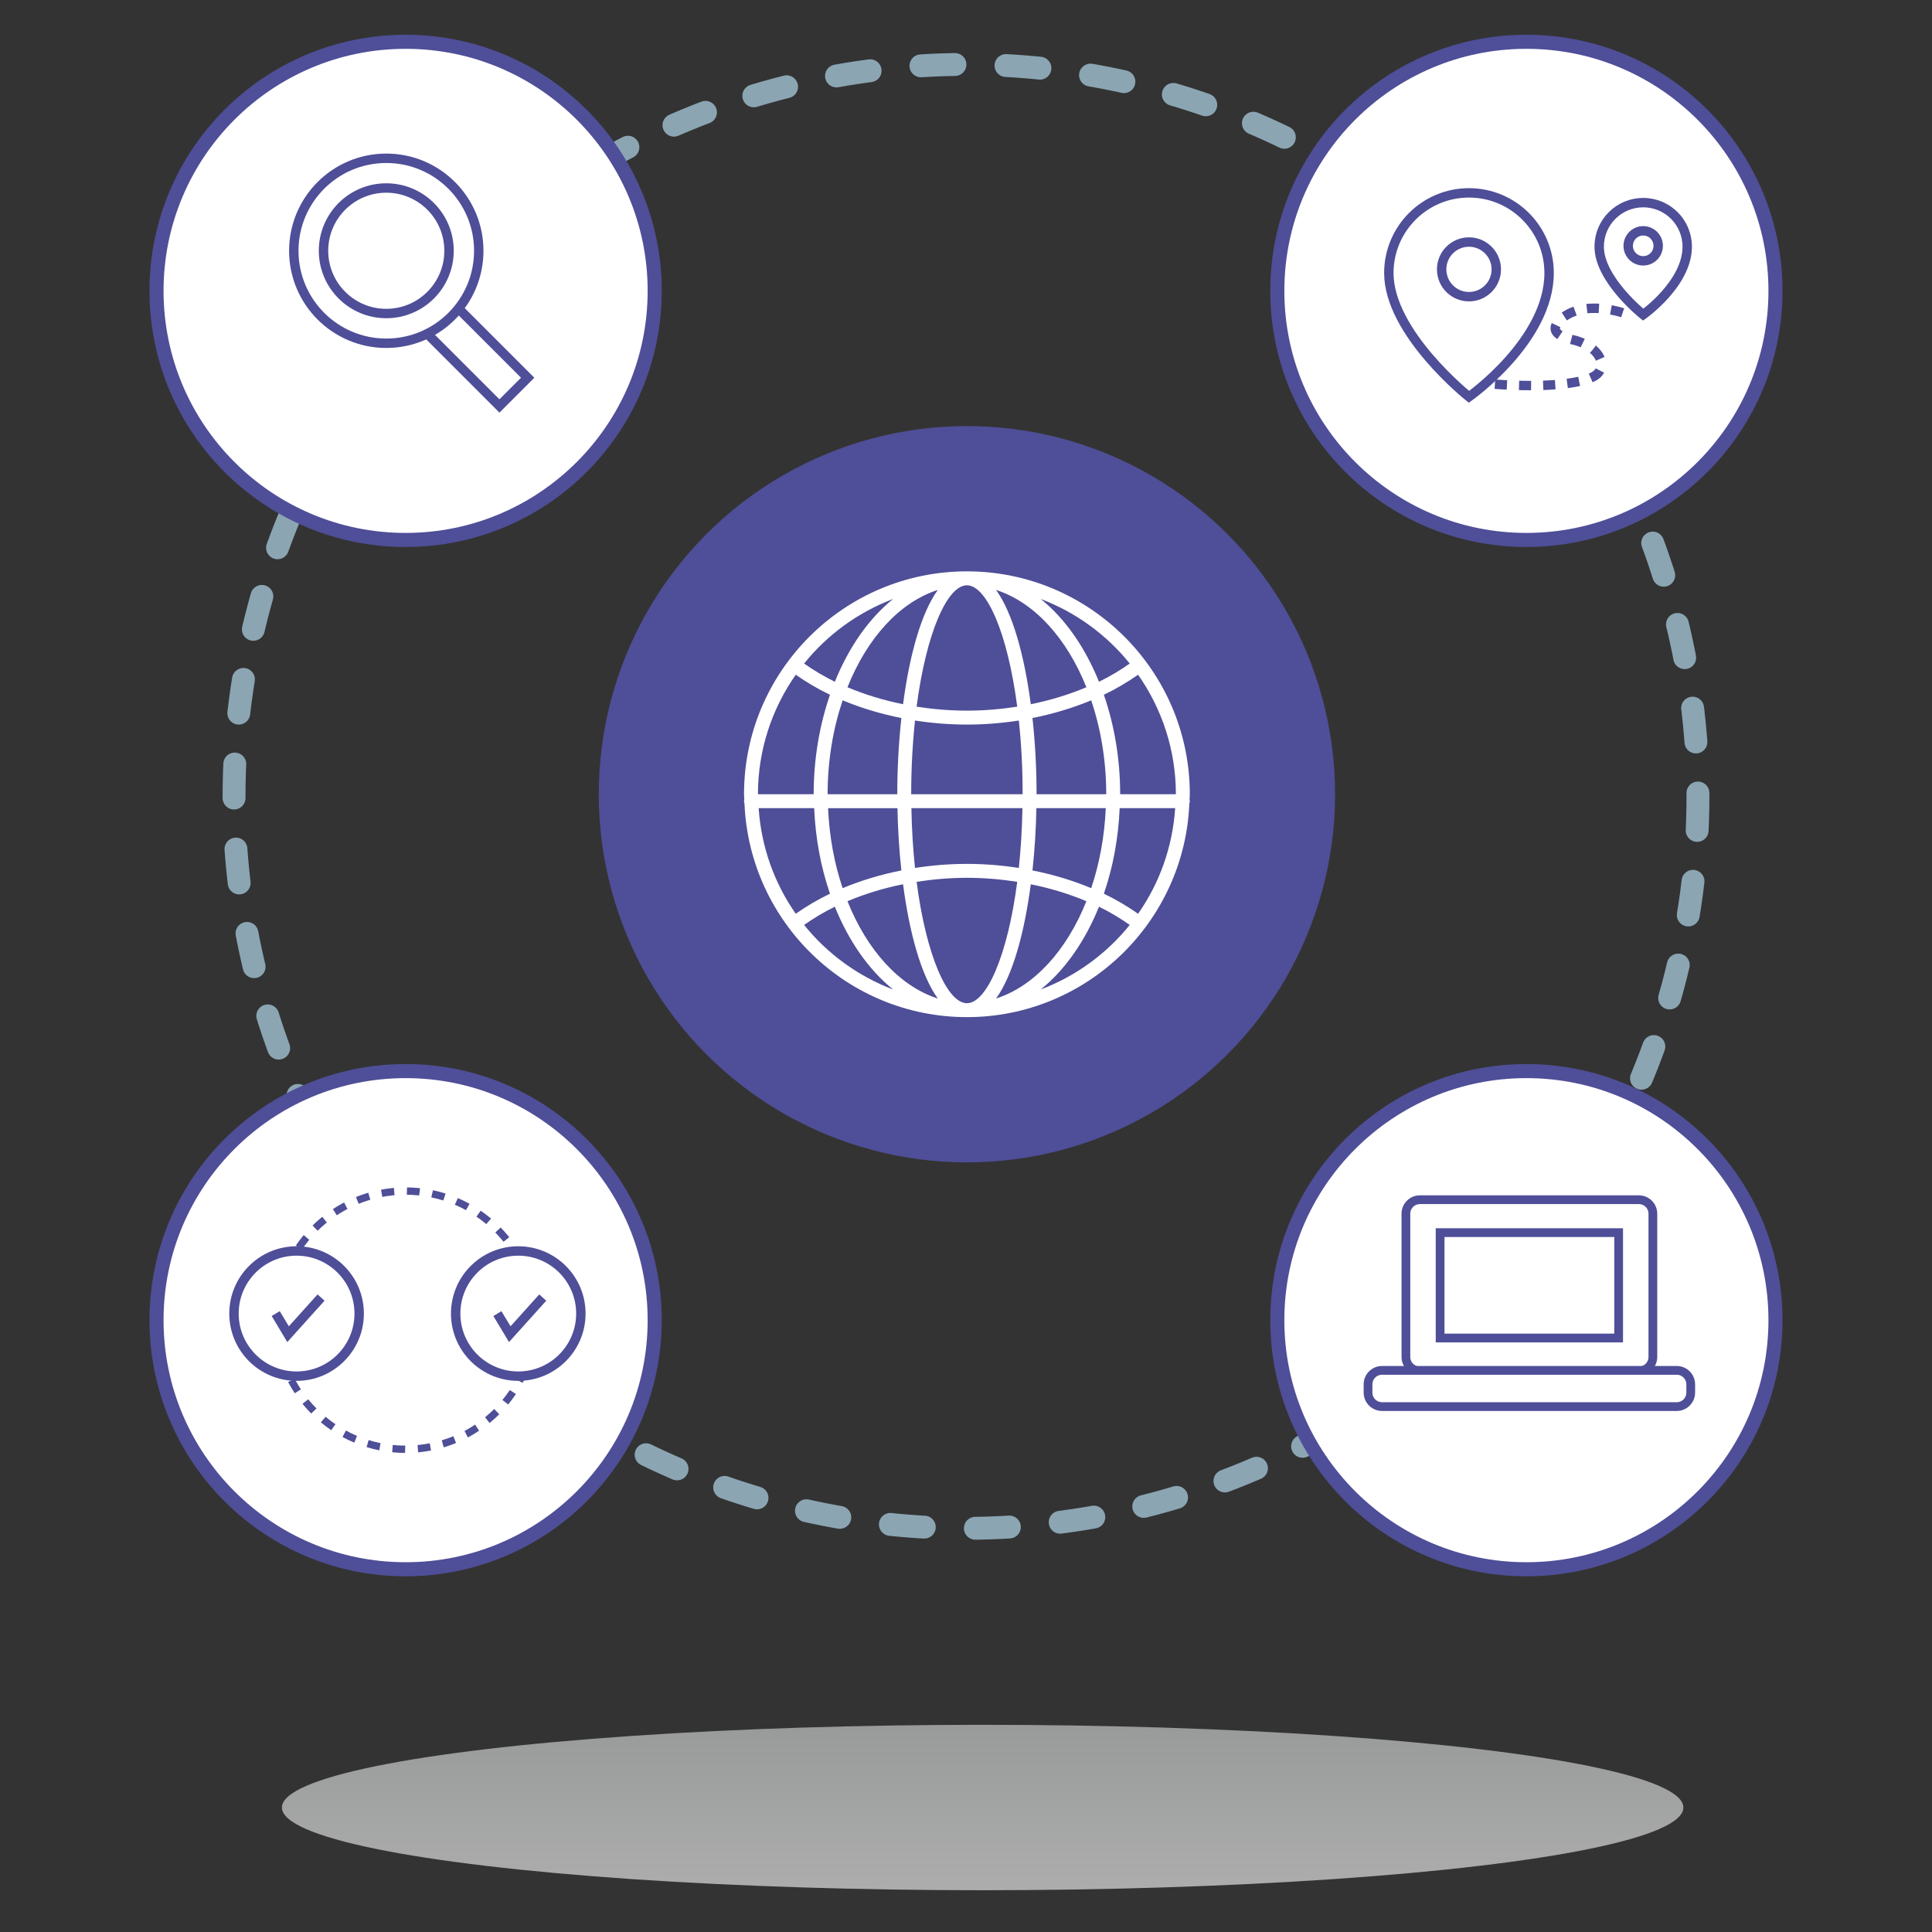<?xml version="1.0" encoding="utf-8"?>
<!-- Generator: Adobe Illustrator 14.0.0, SVG Export Plug-In . SVG Version: 6.00 Build 43363)  -->
<!DOCTYPE svg PUBLIC "-//W3C//DTD SVG 1.1//EN" "http://www.w3.org/Graphics/SVG/1.1/DTD/svg11.dtd">
<svg version="1.1" id="Ebene_1" xmlns="http://www.w3.org/2000/svg" xmlns:xlink="http://www.w3.org/1999/xlink" x="0px" y="0px"
	 width="200px" height="200px" viewBox="0 0 200 200" enable-background="new 0 0 200 200" xml:space="preserve">
<rect x="0" y="0" width="200" height="200" fill="#333333" stroke="none"/>
<g>
	<circle fill="#4F4E98" cx="100.096" cy="82.218" r="38.112"/>
	
		<circle fill="none" stroke="#8BA5B3" stroke-width="2.368" stroke-linecap="round" stroke-linejoin="round" stroke-dasharray="3.524,5.286" cx="100" cy="82.441" r="75.772"/>
	<circle fill="#FFFFFF" stroke="#4F4E98" stroke-width="1.458" cx="158.012" cy="30.111" r="25.786"/>
	<circle fill="#FFFFFF" stroke="#4F4E98" stroke-width="1.458" cx="158.012" cy="136.664" r="25.786"/>
	<circle fill="#FFFFFF" stroke="#4F4E98" stroke-width="1.458" cx="41.988" cy="30.111" r="25.786"/>
	
		<rect x="47.306" y="31.394" transform="matrix(0.707 -0.707 0.707 0.707 -11.541 45.672)" fill="#FFFFFF" stroke="#4F4E98" stroke-width="0.974" width="4.134" height="10.754"/>
	<circle fill="#FFFFFF" stroke="#4F4E98" stroke-width="0.974" cx="39.988" cy="25.96" r="9.574"/>
	<circle fill="#FFFFFF" stroke="#4F4E98" stroke-width="0.974" cx="39.987" cy="25.959" r="6.497"/>
	<circle fill="#FFFFFF" stroke="#4F4E98" stroke-width="1.458" cx="41.988" cy="136.664" r="25.786"/>
	<circle fill="#FFFFFF" stroke="#4F4E98" stroke-width="0.756" stroke-dasharray="1.315" cx="41.988" cy="136.664" r="13.365"/>
	<linearGradient id="SVGID_1_" gradientUnits="userSpaceOnUse" x1="101.724" y1="195.676" x2="101.724" y2="178.551">
		<stop  offset="0" style="stop-color:#FFFFFF"/>
		<stop  offset="1" style="stop-color:#DDDFDF"/>
	</linearGradient>
	<ellipse opacity="0.6" fill="url(#SVGID_1_)" cx="101.724" cy="187.113" rx="72.539" ry="8.562"/>
	<path fill="#FFFFFF" d="M77.068,83.182c0.512,12.274,10.629,22.111,23.026,22.111c12.398,0,22.516-9.836,23.028-22.111
		c0.026-0.075,0.047-0.156,0.047-0.243c0-0.049-0.019-0.096-0.029-0.146c0.003-0.189,0.029-0.38,0.029-0.573
		c0-12.724-10.351-23.074-23.075-23.074c-12.723,0-23.073,10.351-23.073,23.074c0,0.193,0.025,0.384,0.029,0.573
		c-0.01,0.05-0.029,0.097-0.029,0.146C77.021,83.026,77.042,83.107,77.068,83.182z M112.962,91.941
		c-1.903-0.796-3.947-1.41-6.081-1.833c0.228-2.095,0.364-4.273,0.405-6.448h7.183C114.337,86.625,113.81,89.422,112.962,91.941z
		 M115.908,83.66h5.745c-0.268,4.049-1.641,7.793-3.838,10.933c-1.096-0.769-2.275-1.47-3.543-2.078
		C115.202,89.818,115.772,86.826,115.908,83.66z M94.887,91.286c1.698-0.264,3.442-0.415,5.208-0.415s3.51,0.151,5.209,0.413
		c-1.003,7.694-3.188,12.568-5.209,12.568C98.076,103.852,95.891,98.978,94.887,91.286z M97.079,103.365
		c-3.968-1.27-7.324-5.004-9.349-10.073c1.796-0.756,3.729-1.348,5.754-1.754C94.146,96.583,95.355,100.976,97.079,103.365z
		 M94.722,74.589c1.756,0.271,3.554,0.419,5.373,0.419c1.82,0,3.619-0.148,5.373-0.419c0.25,2.335,0.396,4.889,0.396,7.631H94.327
		C94.326,79.478,94.474,76.924,94.722,74.589z M105.843,83.66c-0.041,2.199-0.17,4.271-0.375,6.189
		c-1.753-0.271-3.553-0.42-5.373-0.42c-1.819,0-3.617,0.148-5.373,0.42c-0.204-1.919-0.333-3.99-0.374-6.189H105.843z
		 M106.706,91.539c2.025,0.406,3.957,0.998,5.756,1.754c-2.025,5.068-5.383,8.803-9.35,10.073
		C104.836,100.976,106.044,96.583,106.706,91.539z M107.306,82.22c0-2.648-0.146-5.333-0.425-7.891
		c2.134-0.424,4.178-1.041,6.079-1.832c0.988,2.926,1.557,6.225,1.557,9.723H107.306z M106.706,72.9
		c-0.662-5.044-1.87-9.438-3.594-11.828c3.967,1.27,7.324,5.005,9.35,10.072C110.663,71.902,108.731,72.493,106.706,72.9z
		 M105.304,73.153c-1.698,0.265-3.442,0.412-5.209,0.412c-1.766,0-3.509-0.147-5.208-0.412c1.004-7.692,3.189-12.565,5.208-12.565
		C102.116,60.587,104.301,65.46,105.304,73.153z M93.484,72.9c-2.025-0.407-3.958-1.001-5.754-1.756
		c2.024-5.067,5.381-8.803,9.349-10.072C95.355,63.462,94.146,67.856,93.484,72.9z M93.31,74.33
		c-0.278,2.558-0.425,5.242-0.425,7.891h-7.211c0-3.498,0.569-6.797,1.556-9.723C89.133,73.291,91.175,73.906,93.31,74.33z
		 M92.904,83.66c0.042,2.175,0.177,4.354,0.405,6.448c-2.135,0.423-4.178,1.04-6.079,1.833c-0.851-2.519-1.376-5.316-1.509-8.279
		h7.183V83.66z M85.919,92.514c-1.268,0.608-2.448,1.31-3.543,2.078c-2.197-3.138-3.57-6.884-3.84-10.933h5.746
		C84.418,86.826,84.989,89.818,85.919,92.514z M83.24,95.748c0.989-0.693,2.042-1.33,3.183-1.885
		c1.448,3.586,3.531,6.562,6.036,8.571C88.817,101.055,85.641,98.732,83.24,95.748z M107.732,102.434
		c2.505-2.009,4.587-4.989,6.036-8.571c1.141,0.555,2.194,1.191,3.182,1.885C114.551,98.73,111.374,101.055,107.732,102.434z
		 M115.959,82.22c0-3.704-0.617-7.192-1.687-10.297c1.268-0.608,2.447-1.309,3.543-2.076c2.457,3.509,3.912,7.77,3.912,12.373
		H115.959z M116.95,68.691c-0.987,0.692-2.041,1.328-3.182,1.885c-1.449-3.586-3.531-6.562-6.036-8.572
		C111.374,63.384,114.551,65.708,116.95,68.691z M92.459,62.003c-2.503,2.01-4.588,4.986-6.036,8.572
		c-1.139-0.557-2.193-1.192-3.183-1.885C85.641,65.707,88.817,63.384,92.459,62.003z M82.376,69.847
		c1.095,0.768,2.275,1.468,3.543,2.076c-1.07,3.104-1.688,6.593-1.688,10.297h-5.769C78.463,77.617,79.919,73.356,82.376,69.847z"/>
	<g>
		<path fill="#FFFFFF" stroke="#4F4E98" stroke-width="0.974" stroke-dasharray="1.25" d="M167.974,32.376
			c0,0-3.076-1.05-5.349,0c-1.308,0.603-2.972,2.097,0.175,2.797c2.906,0.645,3.846,2.971,2.098,3.844
			c-1.748,0.875-6.467,1.224-12.584,0.525"/>
		<path fill="#FFFFFF" stroke="#4F4E98" stroke-width="0.974" d="M160.363,28.261c0,6.976-8.296,12.819-8.296,12.819
			s-8.295-6.599-8.295-12.819c0-4.581,3.715-8.295,8.295-8.295C156.649,19.966,160.363,23.68,160.363,28.261z"/>
		<circle fill="#FFFFFF" stroke="#4F4E98" stroke-width="0.974" cx="152.067" cy="27.884" r="2.828"/>
		<path fill="#FFFFFF" stroke="#4F4E98" stroke-width="0.974" d="M174.661,25.533c0,3.832-4.558,7.042-4.558,7.042
			s-4.556-3.623-4.556-7.042c0-2.518,2.04-4.557,4.556-4.557C172.622,20.976,174.661,23.015,174.661,25.533z"/>
		<circle fill="#FFFFFF" stroke="#4F4E98" stroke-width="0.974" cx="170.104" cy="25.448" r="1.553"/>
	</g>
	<g>
		<circle fill="#FFFFFF" stroke="#4F4E98" stroke-width="0.974" cx="30.702" cy="135.98" r="6.48"/>
		<polyline fill="#FFFFFF" stroke="#4F4E98" stroke-width="0.974" points="28.542,135.982 29.821,138.115 33.234,134.322 		"/>
	</g>
	<g>
		<circle fill="#FFFFFF" stroke="#4F4E98" stroke-width="0.974" cx="53.651" cy="135.98" r="6.48"/>
		<polyline fill="#FFFFFF" stroke="#4F4E98" stroke-width="0.974" points="51.491,135.982 52.771,138.115 56.185,134.322 		"/>
	</g>
	<path fill="#FFFFFF" stroke="#4F4E98" stroke-width="0.906" d="M171.104,140.469c0,0.801-0.648,1.451-1.448,1.451h-22.668
		c-0.801,0-1.449-0.65-1.449-1.451v-14.826c0-0.801,0.648-1.449,1.449-1.449h22.668c0.8,0,1.448,0.648,1.448,1.449V140.469z"/>
	<rect x="149.08" y="127.602" fill="#FFFFFF" stroke="#4F4E98" stroke-width="0.906" width="18.481" height="10.908"/>
	<path fill="#FFFFFF" stroke="#4F4E98" stroke-width="0.906" d="M175.023,144.16c0,0.801-0.648,1.449-1.448,1.449h-30.508
		c-0.8,0-1.449-0.648-1.449-1.449v-0.85c0-0.801,0.649-1.451,1.449-1.451h30.508c0.8,0,1.448,0.65,1.448,1.451V144.16z"/>
</g>
</svg>
